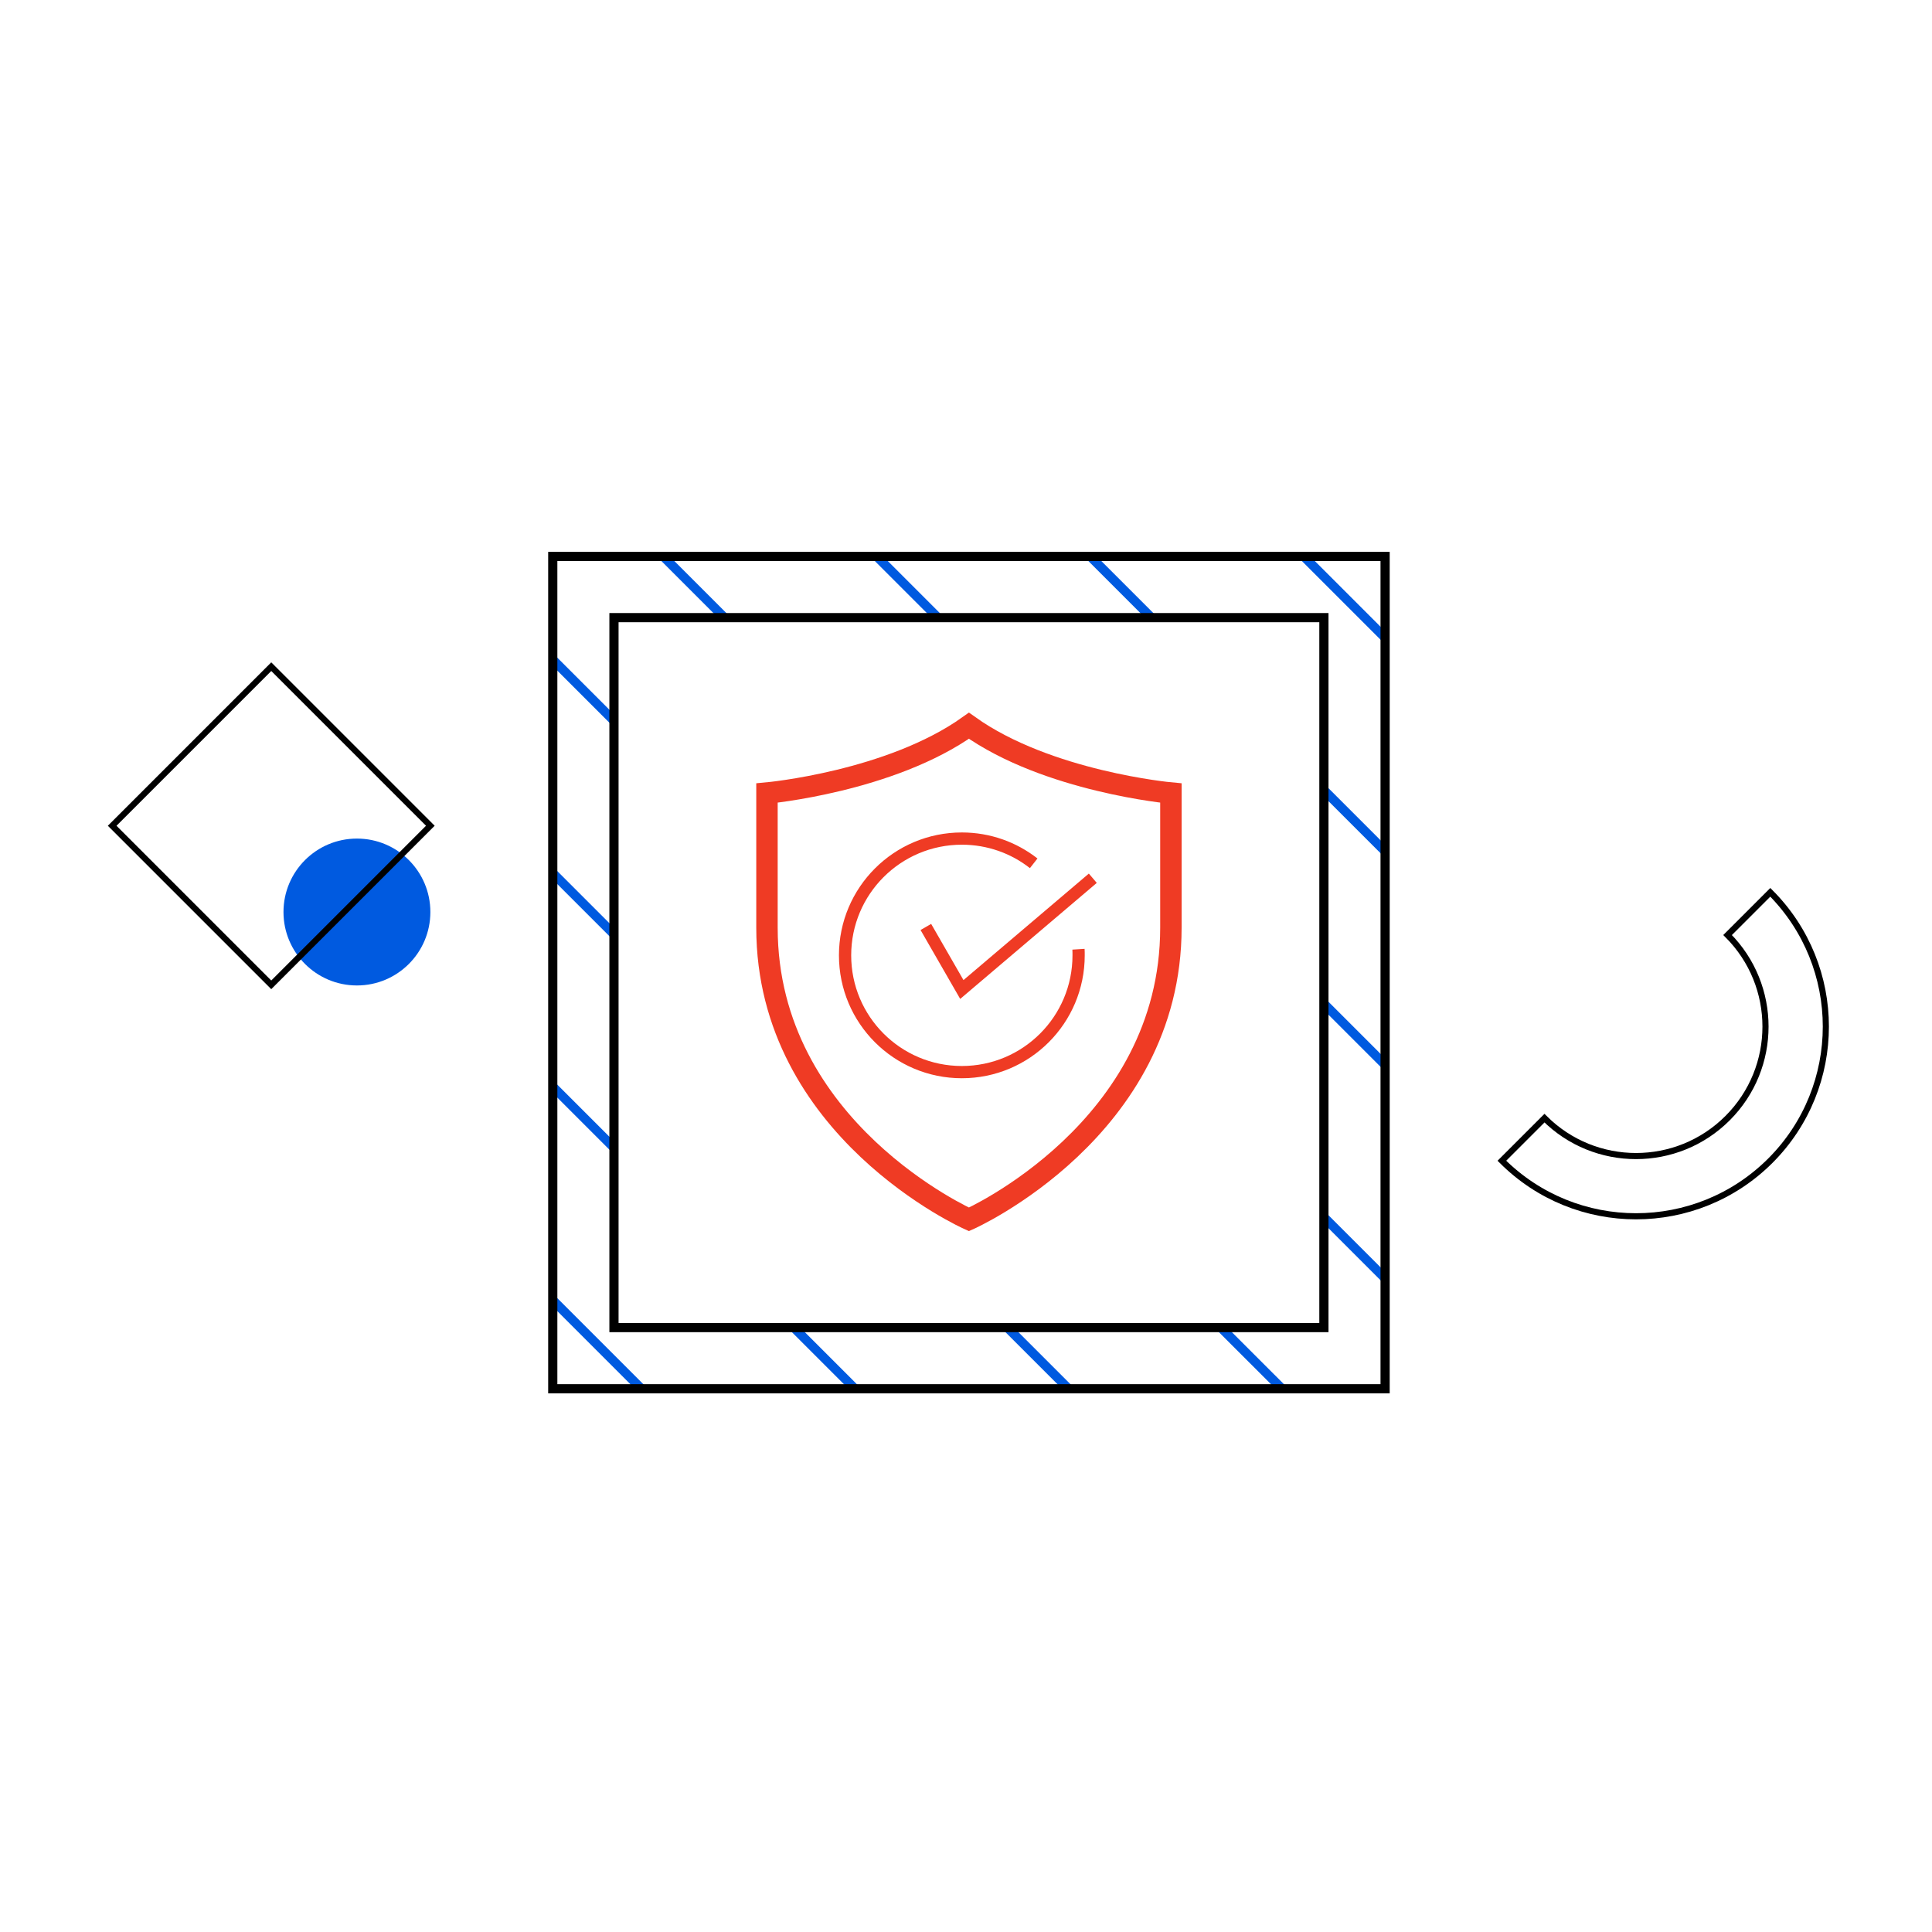 <?xml version="1.0" encoding="UTF-8"?><svg id="Layer_2" xmlns="http://www.w3.org/2000/svg" xmlns:xlink="http://www.w3.org/1999/xlink" viewBox="0 0 157.84 157.84"><defs><style>.cls-1{stroke-width:1.75px;}.cls-1,.cls-2,.cls-3,.cls-4,.cls-5,.cls-6{fill:none;}.cls-1,.cls-2,.cls-3,.cls-4,.cls-6{stroke-miterlimit:10;}.cls-1,.cls-4{stroke:#ef3b24;}.cls-2{stroke:#005ae0;}.cls-2,.cls-3{stroke-width:.75px;}.cls-3,.cls-6{stroke:#000;}.cls-7{fill:#005ae0;}.cls-8{clip-path:url(#clippath);}.cls-6{stroke-width:.5px;}</style><clipPath id="clippath"><path class="cls-5" d="m45.16,45.46v68h68V45.46H45.16Zm63,63h-58v-58h58v58Z"/></clipPath></defs><g id="arte"><g><circle class="cls-7" cx="29.16" cy="74.51" r="6"/><rect class="cls-6" x="12.97" y="58.27" width="18.38" height="18.38" transform="translate(-41.21 35.43) rotate(-45)"/><path class="cls-6" d="m141.14,76.39h0c4.13,4.13,4.13,10.83,0,14.96s-10.83,4.13-14.96,0h0s-3.48,3.48-3.48,3.48h0c6.05,6.05,15.87,6.05,21.93,0,6.05-6.05,6.05-15.87,0-21.93h0s-3.48,3.48-3.48,3.48Z"/><path class="cls-1" d="m79.16,59.29c-6.42,4.58-16.5,5.5-16.5,5.5v11c0,16.5,16.5,23.83,16.5,23.83,0,0,16.5-7.33,16.5-23.83v-11s-10.08-.92-16.5-5.5Z"/><g><path class="cls-4" d="m84.45,70.53c-1.62-1.27-3.66-2.02-5.87-2.02-5.27,0-9.54,4.27-9.54,9.54s4.27,9.54,9.54,9.54,9.54-4.27,9.54-9.54c0-.17,0-.34-.01-.5"/><polyline class="cls-4" points="75.64 75.73 78.58 80.84 89.28 71.75"/></g><g><g class="cls-8"><g><line class="cls-2" x1=".27" y1="78.76" x2="79.07" y2="157.57"/><line class="cls-2" x1="8.99" y1="70.04" x2="87.79" y2="148.85"/><line class="cls-2" x1="17.71" y1="61.32" x2="96.52" y2="140.13"/><line class="cls-2" x1="35.15" y1="43.88" x2="113.96" y2="122.68"/><line class="cls-2" x1="26.43" y1="52.6" x2="105.24" y2="131.4"/><line class="cls-2" x1="43.88" y1="35.15" x2="122.68" y2="113.96"/><line class="cls-2" x1="52.6" y1="26.43" x2="131.4" y2="105.24"/><line class="cls-2" x1="61.32" y1="17.71" x2="140.13" y2="96.52"/><line class="cls-2" x1="70.04" y1="8.99" x2="148.85" y2="87.79"/><line class="cls-2" x1="78.76" y1=".27" x2="157.57" y2="79.07"/></g></g><rect class="cls-3" x="50.16" y="50.46" width="58" height="58"/><rect class="cls-3" x="45.16" y="45.46" width="68" height="68"/></g></g></g></svg>